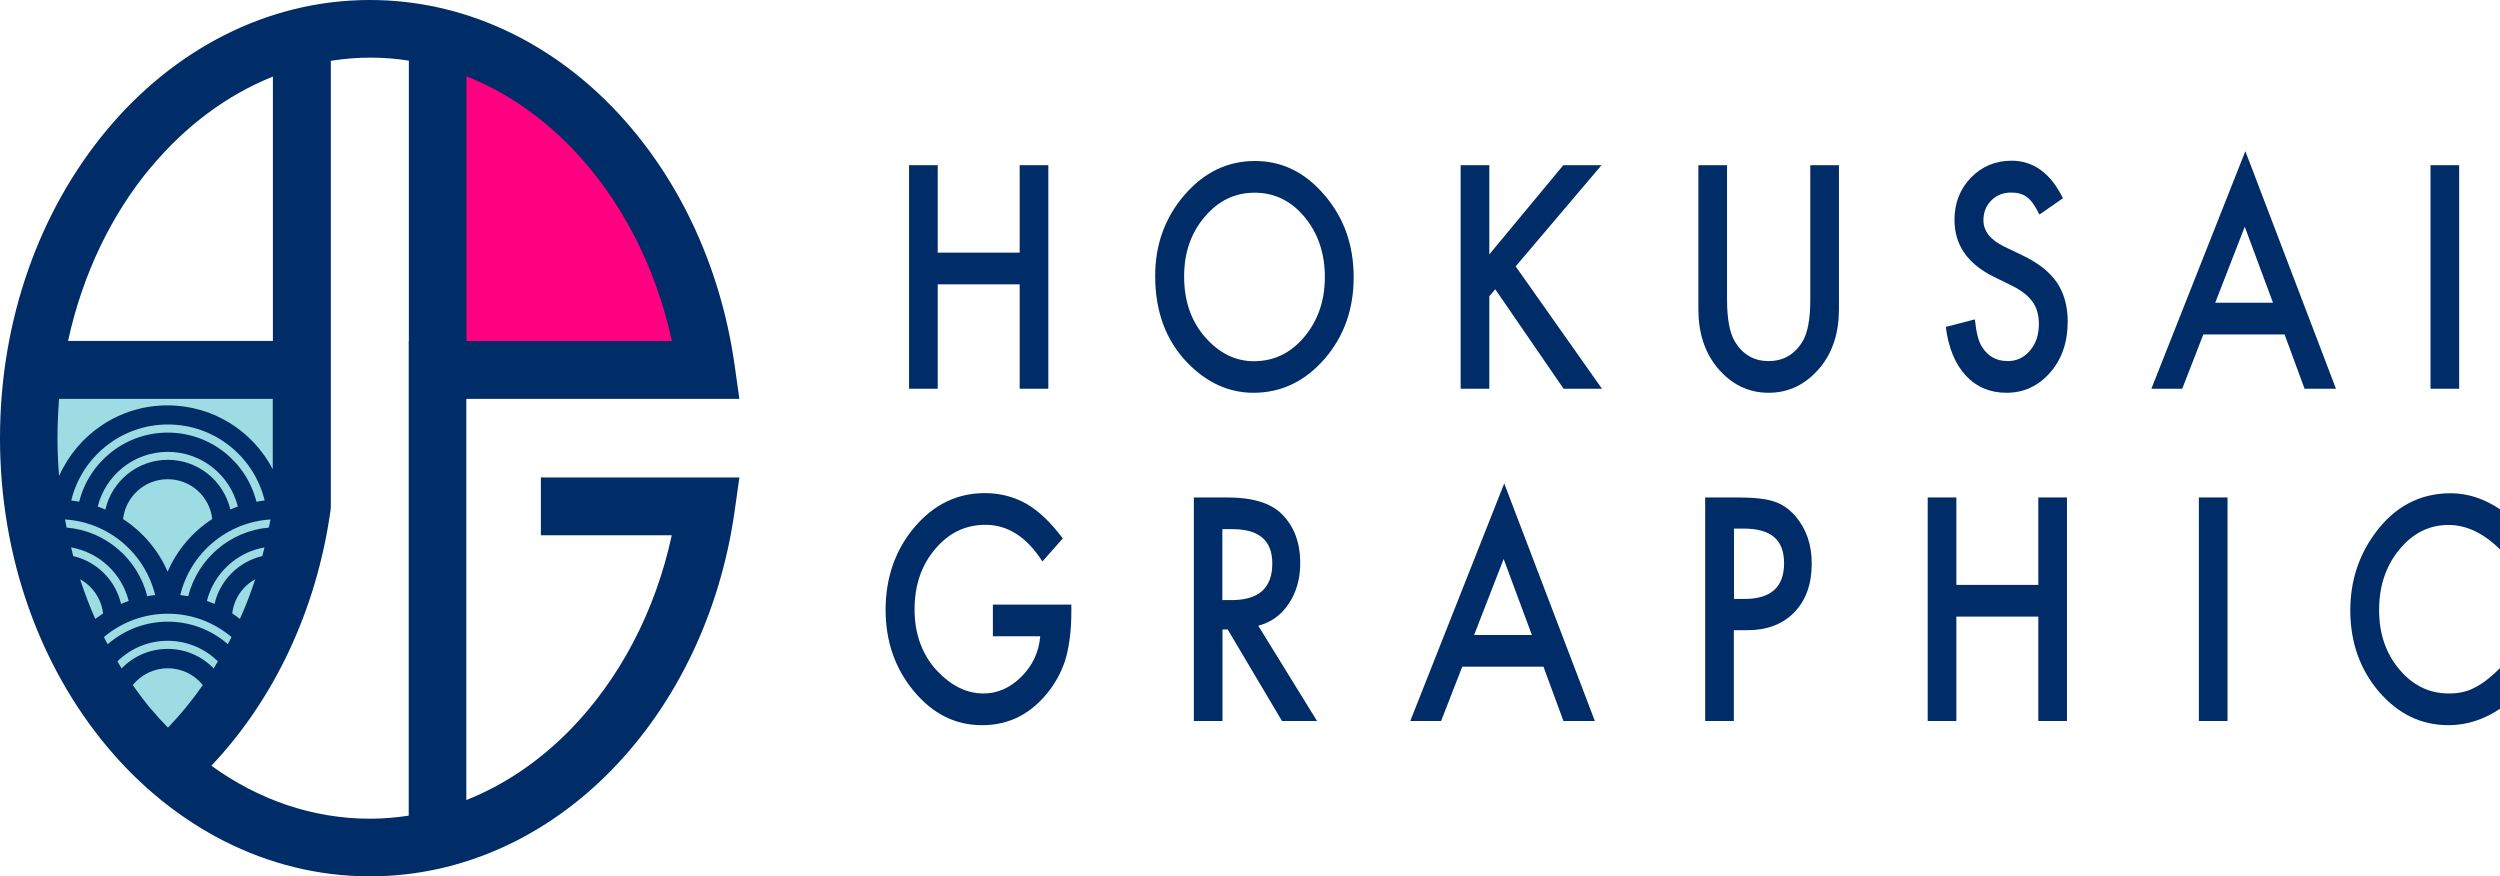 <?xml version="1.0" encoding="UTF-8"?>
<svg xmlns="http://www.w3.org/2000/svg" id="_レイヤー_1" viewBox="0 0 172.68 60.53">
  <defs>
    <style>.cls-1{fill:#9cdce2;}.cls-2{fill:#002c67;}.cls-3{fill:#ff0080;}</style>
  </defs>
  <path class="cls-1" d="M20.84,34.98v-9.42H2.32c-.21,1.53-.33,3.11-.33,4.71,0,9.34,3.77,17.61,9.59,22.76,4.81-4.26,8.23-10.67,9.26-18.05"></path>
  <path class="cls-3" d="M43.98,12.28c5.29,8.11,4.77,13.24,4.77,13.24l-18.3.04V2.52s8.24,1.65,13.52,9.76"></path>
  <path class="cls-2" d="M37.36,36.97h9.04c-1.15,5.34-3.66,9.99-6.99,13.41-2.12,2.17-4.55,3.83-7.2,4.88v-27.71h18.86l-.32-2.27c-.99-7.08-4.05-13.36-8.48-17.91C37.85,2.82,31.98,0,25.55,0c-7.17,0-13.62,3.5-18.19,9C2.78,14.5,0,22.01,0,30.26c0,8.26,2.78,15.77,7.36,21.27,4.57,5.5,11.02,9,18.19,9h.01c6.43,0,12.29-2.82,16.71-7.37,4.43-4.55,7.49-10.83,8.48-17.91l.32-2.27h-13.71v3.99ZM32.22,5.27c2.65,1.05,5.08,2.71,7.2,4.88,3.33,3.41,5.83,8.07,6.99,13.41h-14.19V5.27ZM14.76,46.17c-.8-.83-1.93-1.35-3.18-1.35s-2.38.52-3.18,1.35c-.1-.16-.2-.33-.29-.49.9-.88,2.12-1.42,3.47-1.42,1.35,0,2.57.54,3.47,1.42-.1.16-.19.33-.29.49M18.57,36.44c-2.71.24-4.92,2.18-5.57,4.74-.18-.03-.37-.06-.55-.08.7-2.87,3.2-5.03,6.23-5.22-.03.19-.07.37-.11.56M15.73,44.49c-1.11-.97-2.56-1.55-4.14-1.55s-3.04.59-4.15,1.56c-.09-.16-.18-.33-.26-.5,1.19-1,2.73-1.61,4.41-1.61,1.68,0,3.21.61,4.4,1.61-.08.17-.17.34-.26.5M8.36,41.71c-.38-1.63-1.67-2.92-3.3-3.3-.05-.2-.1-.4-.15-.6,1.94.34,3.5,1.8,3.98,3.7-.18.06-.35.13-.52.2M11.58,33.1c1.6,0,2.91,1.2,3.08,2.75-1.35.88-2.44,2.14-3.08,3.64-.65-1.5-1.73-2.76-3.08-3.64.18-1.55,1.49-2.75,3.08-2.75M7.27,35.19c-.17-.07-.34-.14-.52-.2.54-2.17,2.5-3.78,4.84-3.78,2.34,0,4.3,1.61,4.84,3.78-.18.06-.35.13-.52.2-.46-1.96-2.21-3.43-4.32-3.43-2.1,0-3.86,1.47-4.31,3.43M14.29,41.51c.48-1.89,2.03-3.36,3.98-3.7-.05.2-.1.4-.15.6-1.63.38-2.92,1.66-3.3,3.3-.17-.07-.35-.14-.52-.2M17.71,34.65c-.69-2.74-3.17-4.77-6.12-4.77-2.95,0-5.43,2.03-6.12,4.77-.18-.03-.37-.06-.55-.08.73-3.01,3.44-5.25,6.68-5.25,3.24,0,5.95,2.24,6.68,5.25-.19.02-.37.05-.55.08M10.72,41.1c-.19.02-.37.05-.55.08-.65-2.57-2.86-4.51-5.57-4.74-.04-.19-.07-.37-.11-.56,3.04.19,5.53,2.36,6.23,5.23M7.12,42.37c-.18.12-.36.25-.54.38-.39-.88-.74-1.8-1.05-2.74.86.47,1.47,1.34,1.59,2.36M16.57,42.75c-.17-.13-.35-.26-.53-.38.12-1.02.73-1.89,1.59-2.36-.31.94-.66,1.86-1.06,2.74M10.43,11.55c2.37-2.84,5.24-4.99,8.42-6.26v18.26H4.7c1.01-4.64,3.02-8.77,5.73-12.01M4.1,27.55h14.74v4.86c-1.37-2.62-4.1-4.41-7.27-4.41-3.35,0-6.21,2.01-7.49,4.88-.07-.86-.11-1.73-.11-2.61s.04-1.82.11-2.72M10.43,48.98c-.44-.53-.86-1.09-1.26-1.66.57-.71,1.44-1.16,2.42-1.16.98,0,1.85.45,2.42,1.16-.74,1.06-1.55,2.05-2.41,2.94-.4-.41-.78-.83-1.16-1.28M28.23,23.56h0v32.78c-.88.13-1.77.21-2.67.21-3.98,0-7.73-1.32-10.96-3.66,4.29-4.53,7.25-10.69,8.23-17.63.01-.09.02-.18.02-.28h0V4.2c.89-.14,1.8-.22,2.72-.22s1.8.07,2.67.21v19.36Z"></path>
  <polygon class="cls-2" points="64.77 17.45 70.43 17.45 70.43 11.41 72.41 11.41 72.41 26.85 70.43 26.85 70.43 19.64 64.77 19.64 64.77 26.85 62.79 26.85 62.79 11.41 64.77 11.41 64.77 17.45"></polygon>
  <path class="cls-2" d="M79.79,19.06c0-2.17.68-4.04,2.03-5.6,1.35-1.56,2.97-2.34,4.86-2.34s3.47.79,4.81,2.36c1.35,1.57,2.01,3.46,2.01,5.67s-.67,4.1-2.02,5.65c-1.35,1.55-2.99,2.33-4.9,2.33-1.69,0-3.22-.69-4.56-2.07-1.48-1.53-2.23-3.53-2.23-6M81.79,19.09c0,1.71.49,3.11,1.46,4.21.97,1.1,2.09,1.65,3.36,1.65,1.38,0,2.54-.56,3.48-1.68.95-1.13,1.42-2.51,1.42-4.14s-.47-3.02-1.4-4.14c-.93-1.12-2.08-1.68-3.45-1.68s-2.52.56-3.46,1.68c-.94,1.11-1.41,2.47-1.41,4.1"></path>
  <polygon class="cls-2" points="102.87 17.57 107.98 11.41 110.62 11.41 104.69 18.4 110.65 26.85 108 26.85 103.28 19.98 102.87 20.46 102.87 26.85 100.89 26.85 100.89 11.41 102.87 11.41 102.87 17.57"></polygon>
  <path class="cls-2" d="M119.29,11.41v9.29c0,1.32.18,2.29.55,2.91.55.89,1.32,1.33,2.32,1.33s1.78-.44,2.33-1.33c.37-.59.55-1.56.55-2.91v-9.29h1.98v9.94c0,1.63-.43,2.97-1.29,4.02-.97,1.17-2.16,1.76-3.57,1.76s-2.6-.59-3.56-1.76c-.86-1.05-1.29-2.39-1.29-4.02v-9.94h1.98Z"></path>
  <path class="cls-2" d="M142.48,13.7l-1.61,1.12c-.3-.61-.59-1.01-.86-1.2-.28-.22-.65-.32-1.1-.32-.55,0-1.01.18-1.37.55-.36.36-.54.82-.54,1.36,0,.75.48,1.36,1.43,1.82l1.31.63c1.06.51,1.84,1.13,2.34,1.86.49.73.74,1.63.74,2.69,0,1.42-.4,2.59-1.21,3.52-.81.93-1.82,1.4-3.02,1.4-1.14,0-2.08-.4-2.82-1.2-.73-.8-1.19-1.91-1.37-3.35l2.01-.52c.09.91.25,1.53.48,1.88.41.67,1,1,1.79,1,.62,0,1.13-.24,1.54-.73.41-.48.61-1.1.61-1.85,0-.3-.04-.58-.11-.83-.07-.25-.18-.48-.33-.69-.15-.21-.35-.41-.58-.59-.24-.18-.52-.36-.85-.52l-1.26-.62c-1.8-.89-2.7-2.2-2.7-3.92,0-1.16.38-2.13,1.13-2.91.75-.78,1.69-1.18,2.81-1.18,1.51,0,2.7.86,3.55,2.59"></path>
  <path class="cls-2" d="M157.81,23.1h-5.62l-1.46,3.75h-2.13l6.49-16.41,6.26,16.41h-2.17l-1.38-3.75ZM157,20.91l-1.95-5.25-2.04,5.25h3.99Z"></path>
  <rect class="cls-2" x="167.88" y="11.41" width="1.98" height="15.44"></rect>
  <path class="cls-2" d="M68.58,41.76h5.42v.51c0,1.16-.12,2.19-.35,3.08-.23.83-.61,1.6-1.15,2.32-1.22,1.61-2.77,2.42-4.65,2.42s-3.41-.78-4.72-2.34c-1.31-1.57-1.96-3.45-1.96-5.64s.67-4.14,2-5.7c1.33-1.57,2.95-2.35,4.86-2.35,1.02,0,1.98.24,2.87.74.85.49,1.68,1.29,2.51,2.39l-1.41,1.59c-1.08-1.69-2.39-2.53-3.93-2.53-1.39,0-2.55.56-3.49,1.69-.94,1.11-1.41,2.49-1.41,4.16s.52,3.14,1.57,4.25c.98,1.03,2.04,1.55,3.19,1.55.97,0,1.85-.39,2.62-1.16.78-.78,1.21-1.71,1.3-2.79h-3.27v-2.19Z"></path>
  <path class="cls-2" d="M86.91,43.22l4.06,6.58h-2.42l-3.75-6.32h-.36v6.32h-1.98v-15.44h2.32c1.73,0,2.99.38,3.76,1.15.85.85,1.27,1.98,1.27,3.38,0,1.09-.27,2.03-.8,2.82-.53.79-1.24,1.29-2.11,1.51M84.44,41.45h.63c1.88,0,2.81-.84,2.81-2.53,0-1.58-.91-2.37-2.74-2.37h-.71v4.9Z"></path>
  <path class="cls-2" d="M106.62,46.05h-5.62l-1.46,3.75h-2.13l6.49-16.41,6.26,16.41h-2.17l-1.38-3.75ZM105.81,43.86l-1.95-5.25-2.04,5.25h3.99Z"></path>
  <path class="cls-2" d="M119.76,43.53v6.27h-1.98v-15.44h2.24c1.1,0,1.93.09,2.49.27.57.18,1.07.52,1.5,1.02.75.87,1.13,1.96,1.13,3.28,0,1.41-.4,2.53-1.2,3.36-.81.83-1.89,1.24-3.26,1.24h-.92ZM119.76,41.37h.74c1.82,0,2.73-.82,2.73-2.47s-.94-2.39-2.81-2.39h-.65v4.86Z"></path>
  <polygon class="cls-2" points="135.13 40.4 140.79 40.4 140.79 34.36 142.77 34.36 142.77 49.8 140.79 49.8 140.79 42.59 135.13 42.59 135.13 49.8 133.15 49.8 133.15 34.36 135.13 34.36 135.13 40.4"></polygon>
  <rect class="cls-2" x="151.88" y="34.36" width="1.98" height="15.44"></rect>
  <path class="cls-2" d="M172.68,35.19v2.76c-1.14-1.13-2.33-1.69-3.55-1.69-1.35,0-2.48.57-3.41,1.71-.93,1.13-1.39,2.52-1.39,4.16s.46,2.99,1.39,4.1c.93,1.11,2.07,1.67,3.42,1.67.7,0,1.29-.13,1.78-.4.27-.13.55-.31.85-.54.29-.23.6-.5.92-.82v2.81c-1.13.76-2.32,1.14-3.57,1.14-1.88,0-3.47-.77-4.8-2.31-1.32-1.55-1.98-3.43-1.98-5.62,0-1.97.55-3.72,1.66-5.26,1.36-1.89,3.12-2.83,5.28-2.83,1.18,0,2.32.38,3.42,1.12"></path>
</svg>
